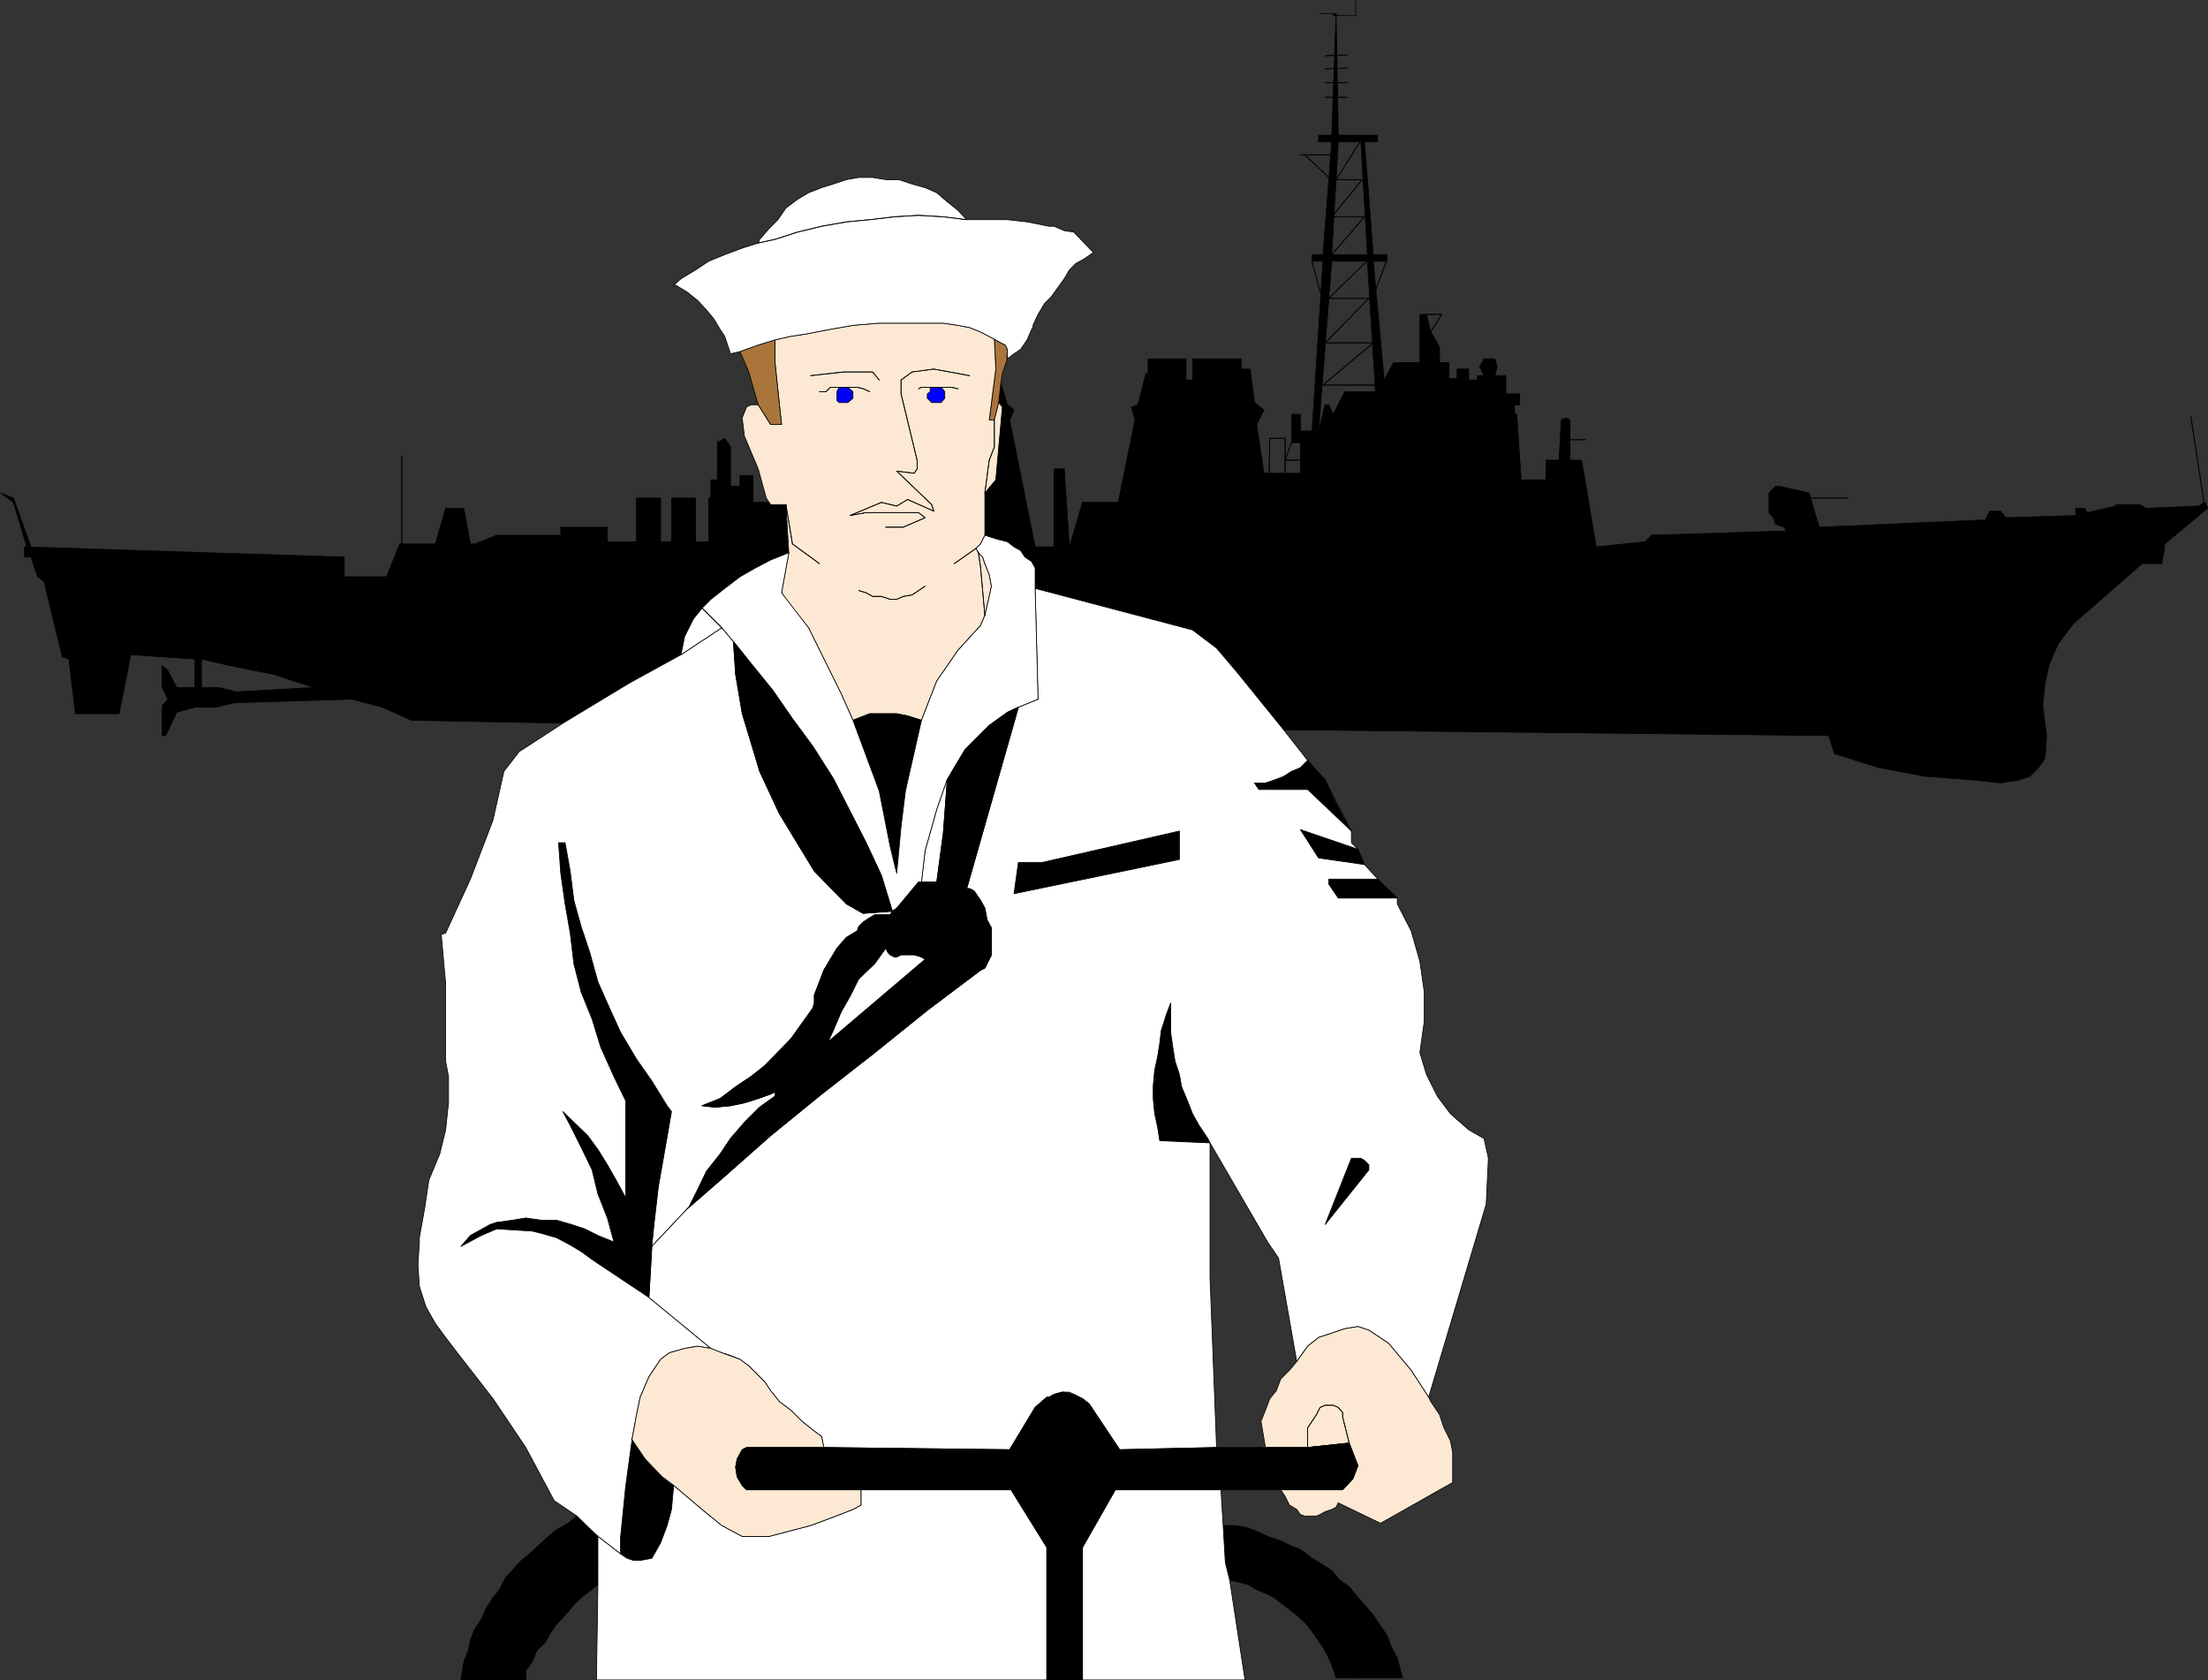 <?xml version="1.0" encoding="UTF-8" standalone="no"?>
<svg
   version="1.0"
   width="129.553mm"
   height="98.582mm"
   id="svg136"
   sodipodi:docname="Sailor 2.wmf"
   xmlns:inkscape="http://www.inkscape.org/namespaces/inkscape"
   xmlns:sodipodi="http://sodipodi.sourceforge.net/DTD/sodipodi-0.dtd"
   xmlns="http://www.w3.org/2000/svg"
   xmlns:svg="http://www.w3.org/2000/svg">
  <rect width="100%" height="100%" fill="#333333" stroke="none"/>
  <sodipodi:namedview
     id="namedview136"
     pagecolor="#ffffff"
     bordercolor="#000000"
     borderopacity="0.25"
     inkscape:showpageshadow="2"
     inkscape:pageopacity="0.0"
     inkscape:pagecheckerboard="0"
     inkscape:deskcolor="#d1d1d1"
     inkscape:document-units="mm" />
  <defs
     id="defs1">
    <pattern
       id="WMFhbasepattern"
       patternUnits="userSpaceOnUse"
       width="6"
       height="6"
       x="0"
       y="0" />
  </defs>
  <path
     style="fill:#000000;fill-opacity:1;fill-rule:evenodd;stroke:none"
     d="m 221.472,89.271 0.808,0.969 -1.454,16.158 -2.424,2.908 v 9.371 l 1.454,0.485 1.616,0.485 1.939,0.485 1.454,1.131 1.454,0.808 0.97,1.454 1.454,0.969 0.808,1.454 v 4.524 l 34.906,9.21 5.333,4.039 4.525,5.332 10.342,12.764 120.877,1.293 1.293,4.039 9.858,3.07 10.342,1.939 10.827,0.808 5.818,0.646 4.04,-0.646 2.424,-0.808 1.939,-1.939 1.454,-2.1 0.323,-5.009 -0.808,-6.301 v -0.969 l 0.485,-4.363 0.97,-4.363 1.939,-4.363 3.394,-4.524 3.394,-2.908 11.797,-10.341 h 4.363 l 0.646,-3.393 v -0.969 l 9.534,-7.917 -0.485,-1.293 h -0.323 l -1.131,0.808 -11.635,0.485 -1.454,-0.808 h -5.333 v 0.323 l -6.302,1.454 -0.646,-0.969 h -1.939 v 1.616 l -15.514,0.485 -1.131,-1.454 h -2.424 l -0.97,1.939 -36.845,1.616 -2.262,-7.594 -6.464,-1.454 h -0.97 l -1.454,1.454 v 4.363 l 0.97,1.131 0.485,1.454 1.939,0.646 0.485,0.808 h 0.646 l -30.542,0.969 -1.454,1.454 -10.827,1.131 -3.232,-19.228 h -2.586 v -8.887 l -0.97,-0.485 -0.97,0.485 -0.485,8.887 h -2.909 v 4.363 h -5.494 l -0.97,-14.542 h -0.485 v -2.1 h 1.131 v -2.424 h -3.07 v -4.039 h -2.424 l 0.485,-1.939 -0.485,-1.777 h -2.424 l -0.97,1.777 0.97,1.939 h -1.454 v 0.969 h -1.939 v -2.424 h -2.586 V 83.939 h -1.778 v -3.555 h -2.101 v -3.393 l -1.939,-3.393 -0.485,-1.939 -0.485,-1.939 h -1.454 V 80.384 h -5.818 l -2.101,3.878 -1.939,2.585 h -6.787 l -2.586,5.009 -0.97,-2.1 h -0.808 l -1.454,5.817 h -4.04 V 91.856 h -1.939 v 6.301 h 1.939 v 6.786 h -8.08 l -1.616,-10.826 1.616,-3.232 -2.101,-1.616 -0.97,-7.432 h -1.939 V 79.576 h -10.827 v 4.686 h -1.454 V 79.576 h -8.403 v 3.232 h -0.485 l -1.778,6.948 -1.454,0.485 0.808,2.908 -3.717,18.258 h -7.918 l -2.909,9.856 -1.131,-17.289 h -2.262 v 17.289 h -4.202 l -5.656,-28.114 0.97,-2.262 -1.454,-1.131 -1.454,-4.847 -0.485,4.363 z"
     id="path1" />
  <path
     style="fill:none;stroke:#000000;stroke-width:0.162px;stroke-linecap:round;stroke-linejoin:round;stroke-miterlimit:4;stroke-dasharray:none;stroke-opacity:1"
     d="m 221.472,89.271 0.808,0.969 -1.454,16.158 -2.424,2.908 v 9.371 l 1.454,0.485 1.616,0.485 1.939,0.485 1.454,1.131 1.454,0.808 0.97,1.454 1.454,0.969 0.808,1.454 v 4.524 l 34.906,9.21 5.333,4.039 4.525,5.332 10.342,12.764 120.877,1.293 1.293,4.039 9.858,3.07 10.342,1.939 10.827,0.808 5.818,0.646 4.04,-0.646 2.424,-0.808 1.939,-1.939 1.454,-2.1 0.323,-5.009 -0.808,-6.301 v -0.969 l 0.485,-4.363 0.97,-4.363 1.939,-4.363 3.394,-4.524 3.394,-2.908 11.797,-10.341 h 4.363 l 0.646,-3.393 v -0.969 l 9.534,-7.917 -0.485,-1.293 h -0.323 l -1.131,0.808 -11.635,0.485 -1.454,-0.808 h -5.333 v 0.323 l -6.302,1.454 -0.646,-0.969 h -1.939 v 1.616 l -15.514,0.485 -1.131,-1.454 h -2.424 l -0.97,1.939 -36.845,1.616 -2.262,-7.594 -6.464,-1.454 h -0.97 l -1.454,1.454 v 4.363 l 0.97,1.131 0.485,1.454 1.939,0.646 0.485,0.808 h 0.646 l -30.542,0.969 -1.454,1.454 -10.827,1.131 -3.232,-19.228 h -2.586 v -8.887 l -0.97,-0.485 -0.97,0.485 -0.485,8.887 h -2.909 v 4.363 h -5.494 l -0.97,-14.542 h -0.485 v -2.1 h 1.131 v -2.424 h -3.07 v -4.039 h -2.424 l 0.485,-1.939 -0.485,-1.777 h -2.424 l -0.97,1.777 0.97,1.939 h -1.454 v 0.969 h -1.939 v -2.424 h -2.586 V 83.939 h -1.778 v -3.555 h -2.101 v -3.393 l -1.939,-3.393 -0.485,-1.939 -0.485,-1.939 h -1.454 V 80.384 h -5.818 l -2.101,3.878 -1.939,2.585 h -6.787 l -2.586,5.009 -0.97,-2.1 h -0.808 l -1.454,5.817 h -4.04 V 91.856 h -1.939 v 6.301 h 1.939 v 6.786 h -8.08 l -1.616,-10.826 1.616,-3.232 -2.101,-1.616 -0.97,-7.432 h -1.939 V 79.576 h -10.827 v 4.686 h -1.454 V 79.576 h -8.403 v 3.232 h -0.485 l -1.778,6.948 -1.454,0.485 0.808,2.908 -3.717,18.258 h -7.918 l -2.909,9.856 -1.131,-17.289 h -2.262 v 17.289 h -4.202 l -5.656,-28.114 0.97,-2.262 -1.454,-1.131 -1.454,-4.847 -0.485,4.363 v 0"
     id="path2" />
  <path
     style="fill:#000000;fill-opacity:1;fill-rule:evenodd;stroke:none"
     d="m 170.73,111.891 h 3.555 l 0.646,10.664 -4.04,1.616 -3.394,1.777 -3.394,1.939 -3.394,2.585 -3.07,2.424 -1.939,1.939 -1.939,2.424 -1.939,3.878 -0.808,4.039 -11.474,6.301 -14.706,8.887 -33.613,-0.646 -6.464,-2.908 -6.787,-1.777 -8.403,-2.585 -8.888,-2.908 -9.696,-1.939 -6.302,-1.454 v 6.301 h 3.878 l 3.878,0.969 17.13,-0.969 8.403,2.585 -26.018,0.808 -4.04,0.969 h -4.686 l -4.04,1.131 -2.424,5.17 h -0.808 v -6.625 l 1.293,-1.454 -1.293,-2.585 v -4.847 l 1.293,1.131 1.939,3.716 h 4.04 v -6.301 L 29.007,145.176 26.422,158.264 H 16.726 L 15.271,146.145 13.817,145.661 9.777,129.018 8.322,127.887 6.868,123.525 H 5.414 v -2.262 l 70.942,2.262 v 4.363 h 9.373 l 2.909,-7.271 h 7.918 l 2.262,-7.917 h 4.04 l 1.454,7.917 h 0.97 l 4.848,-1.939 h 14.221 v -1.777 h 10.342 v 3.232 h 6.464 v -9.695 h 5.333 v 9.695 h 2.424 v -9.695 h 5.333 v 9.695 h 2.909 v -9.695 h 0.485 v -4.039 h 1.454 v -8.887 0.646 l 1.616,-0.969 1.293,1.939 v 8.725 h 2.101 v -2.424 h 2.909 v 5.978 h 3.555 l 0.323,0.485 v 0 z"
     id="path3" />
  <path
     style="fill:none;stroke:#000000;stroke-width:0.162px;stroke-linecap:round;stroke-linejoin:round;stroke-miterlimit:4;stroke-dasharray:none;stroke-opacity:1"
     d="m 170.73,111.891 h 3.555 l 0.646,10.664 -4.04,1.616 -3.394,1.777 -3.394,1.939 -3.394,2.585 -3.07,2.424 -1.939,1.939 -1.939,2.424 -1.939,3.878 -0.808,4.039 -11.474,6.301 -14.706,8.887 -33.613,-0.646 -6.464,-2.908 -6.787,-1.777 -8.403,-2.585 -8.888,-2.908 -9.696,-1.939 -6.302,-1.454 v 6.301 h 3.878 l 3.878,0.969 17.13,-0.969 8.403,2.585 -26.018,0.808 -4.04,0.969 h -4.686 l -4.04,1.131 -2.424,5.17 h -0.808 v -6.625 l 1.293,-1.454 -1.293,-2.585 v -4.847 l 1.293,1.131 1.939,3.716 h 4.04 v -6.301 L 29.007,145.176 26.422,158.264 H 16.726 L 15.271,146.145 13.817,145.661 9.777,129.018 8.322,127.887 6.868,123.525 H 5.414 v -2.262 l 70.942,2.262 v 4.363 h 9.373 l 2.909,-7.271 h 7.918 l 2.262,-7.917 h 4.04 l 1.454,7.917 h 0.97 l 4.848,-1.939 h 14.221 v -1.777 h 10.342 v 3.232 h 6.464 v -9.695 h 5.333 v 9.695 h 2.424 v -9.695 h 5.333 v 9.695 h 2.909 v -9.695 h 0.485 v -4.039 h 1.454 v -8.887 0.646 l 1.616,-0.969 1.293,1.939 v 8.725 h 2.101 v -2.424 h 2.909 v 5.978 h 3.555 l 0.323,0.485 v 0"
     id="path4" />
  <path
     style="fill:#000000;fill-opacity:1;fill-rule:evenodd;stroke:none"
     d="m 5.898,121.101 -2.909,-9.695 -2.909,-2.1 2.909,1.131 3.878,10.826 H 5.898 v 0 z"
     id="path5" />
  <path
     style="fill:none;stroke:#000000;stroke-width:0.162px;stroke-linecap:round;stroke-linejoin:round;stroke-miterlimit:4;stroke-dasharray:none;stroke-opacity:1"
     d="m 5.898,121.101 -2.909,-9.695 -2.909,-2.1 2.909,1.131 3.878,10.826 H 5.898 v 0"
     id="path6" />
  <path
     style="fill:#000000;fill-opacity:1;fill-rule:evenodd;stroke:none"
     d="m 305.504,29.972 v 1.454 h -2.909 l 1.939,25.044 h 3.07 v 1.454 h -3.07 l 2.424,26.337 -1.939,2.585 -1.778,-28.922 v -1.454 l -1.454,-25.044 h -5.01 l -1.454,25.044 h 7.918 v 1.454 h -7.918 l -2.909,37.647 h -1.454 l 2.424,-37.647 h -2.424 v -1.454 h 2.424 l 1.939,-25.044 h -2.909 v -1.454 h 2.909 l 0.97,-26.983 0.485,26.983 h 8.726 z"
     id="path7" />
  <path
     style="fill:none;stroke:#000000;stroke-width:0.162px;stroke-linecap:round;stroke-linejoin:round;stroke-miterlimit:4;stroke-dasharray:none;stroke-opacity:1"
     d="m 305.504,29.972 v 1.454 h -2.909 l 1.939,25.044 h 3.07 v 1.454 h -3.07 l 2.424,26.337 -1.939,2.585 -1.778,-28.922 v -1.454 l -1.454,-25.044 h -5.01 l -1.454,25.044 h 7.918 v 1.454 h -7.918 l -2.909,37.647 h -1.454 l 2.424,-37.647 h -2.424 v -1.454 h 2.424 l 1.939,-25.044 h -2.909 v -1.454 h 2.909 l 0.97,-26.983 0.485,26.983 h 8.726 v 0"
     id="path8" />
  <path
     style="fill:#000000;fill-opacity:1;fill-rule:evenodd;stroke:none"
     d="M 300.656,0.081 V 3.474 h -5.01 V 2.989 h -2.909 3.555 v 0.485 h 4.363 z"
     id="path9" />
  <path
     style="fill:none;stroke:#000000;stroke-width:0.162px;stroke-linecap:round;stroke-linejoin:round;stroke-miterlimit:4;stroke-dasharray:none;stroke-opacity:1"
     d="M 300.656,0.081 V 3.474 h -5.01 V 2.989 h -2.909 3.555 v 0.485 h 4.363 v -3.393 0"
     id="path10" />
  <path
     style="fill:none;stroke:#000000;stroke-width:0.162px;stroke-linecap:round;stroke-linejoin:round;stroke-miterlimit:4;stroke-dasharray:none;stroke-opacity:1"
     d="M 488.759,111.407 485.85,92.341"
     id="path11" />
  <path
     style="fill:none;stroke:#000000;stroke-width:0.162px;stroke-linecap:round;stroke-linejoin:round;stroke-miterlimit:4;stroke-dasharray:none;stroke-opacity:1"
     d="M 488.759,111.407 485.85,92.341"
     id="path12" />
  <path
     style="fill:none;stroke:#000000;stroke-width:0.162px;stroke-linecap:round;stroke-linejoin:round;stroke-miterlimit:4;stroke-dasharray:none;stroke-opacity:1"
     d="m 401.171,110.437 h 8.726"
     id="path13" />
  <path
     style="fill:none;stroke:#000000;stroke-width:0.162px;stroke-linecap:round;stroke-linejoin:round;stroke-miterlimit:4;stroke-dasharray:none;stroke-opacity:1"
     d="m 401.171,110.437 h 8.726"
     id="path14" />
  <path
     style="fill:none;stroke:#000000;stroke-width:0.162px;stroke-linecap:round;stroke-linejoin:round;stroke-miterlimit:4;stroke-dasharray:none;stroke-opacity:1"
     d="M 89.122,120.616 V 101.066"
     id="path15" />
  <path
     style="fill:none;stroke:#000000;stroke-width:0.162px;stroke-linecap:round;stroke-linejoin:round;stroke-miterlimit:4;stroke-dasharray:none;stroke-opacity:1"
     d="M 89.122,120.616 V 101.066"
     id="path16" />
  <path
     style="fill:none;stroke:#000000;stroke-width:0.162px;stroke-linecap:round;stroke-linejoin:round;stroke-miterlimit:4;stroke-dasharray:none;stroke-opacity:1"
     d="m 281.426,104.944 0.162,-7.756 h 3.394 v 7.756"
     id="path17" />
  <path
     style="fill:none;stroke:#000000;stroke-width:0.162px;stroke-linecap:round;stroke-linejoin:round;stroke-miterlimit:4;stroke-dasharray:none;stroke-opacity:1"
     d="m 281.426,104.944 0.162,-7.756 h 3.394 v 7.756"
     id="path18" />
  <path
     style="fill:none;stroke:#000000;stroke-width:0.162px;stroke-linecap:round;stroke-linejoin:round;stroke-miterlimit:4;stroke-dasharray:none;stroke-opacity:1"
     d="m 286.436,97.996 -1.454,4.039"
     id="path19" />
  <path
     style="fill:none;stroke:#000000;stroke-width:0.162px;stroke-linecap:round;stroke-linejoin:round;stroke-miterlimit:4;stroke-dasharray:none;stroke-opacity:1"
     d="m 286.436,97.996 -1.454,4.039"
     id="path20" />
  <path
     style="fill:none;stroke:#000000;stroke-width:0.162px;stroke-linecap:round;stroke-linejoin:round;stroke-miterlimit:4;stroke-dasharray:none;stroke-opacity:1"
     d="m 284.981,102.035 h 3.394"
     id="path21" />
  <path
     style="fill:none;stroke:#000000;stroke-width:0.162px;stroke-linecap:round;stroke-linejoin:round;stroke-miterlimit:4;stroke-dasharray:none;stroke-opacity:1"
     d="m 284.981,102.035 h 3.394"
     id="path22" />
  <path
     style="fill:none;stroke:#000000;stroke-width:0.162px;stroke-linecap:round;stroke-linejoin:round;stroke-miterlimit:4;stroke-dasharray:none;stroke-opacity:1"
     d="m 348.167,97.511 h 3.394"
     id="path23" />
  <path
     style="fill:none;stroke:#000000;stroke-width:0.162px;stroke-linecap:round;stroke-linejoin:round;stroke-miterlimit:4;stroke-dasharray:none;stroke-opacity:1"
     d="m 348.167,97.511 h 3.394"
     id="path24" />
  <path
     style="fill:none;stroke:#000000;stroke-width:0.162px;stroke-linecap:round;stroke-linejoin:round;stroke-miterlimit:4;stroke-dasharray:none;stroke-opacity:1"
     d="m 316.332,69.72 h 3.394 l -2.424,3.878"
     id="path25" />
  <path
     style="fill:none;stroke:#000000;stroke-width:0.162px;stroke-linecap:round;stroke-linejoin:round;stroke-miterlimit:4;stroke-dasharray:none;stroke-opacity:1"
     d="m 316.332,69.72 h 3.394 l -2.424,3.878"
     id="path26" />
  <path
     style="fill:none;stroke:#000000;stroke-width:0.162px;stroke-linecap:round;stroke-linejoin:round;stroke-miterlimit:4;stroke-dasharray:none;stroke-opacity:1"
     d="m 290.96,57.925 1.778,6.786"
     id="path27" />
  <path
     style="fill:none;stroke:#000000;stroke-width:0.162px;stroke-linecap:round;stroke-linejoin:round;stroke-miterlimit:4;stroke-dasharray:none;stroke-opacity:1"
     d="m 290.96,57.925 1.778,6.786"
     id="path28" />
  <path
     style="fill:none;stroke:#000000;stroke-width:0.162px;stroke-linecap:round;stroke-linejoin:round;stroke-miterlimit:4;stroke-dasharray:none;stroke-opacity:1"
     d="m 307.444,57.925 -2.424,6.463"
     id="path29" />
  <path
     style="fill:none;stroke:#000000;stroke-width:0.162px;stroke-linecap:round;stroke-linejoin:round;stroke-miterlimit:4;stroke-dasharray:none;stroke-opacity:1"
     d="m 307.444,57.925 -2.424,6.463"
     id="path30" />
  <path
     style="fill:none;stroke:#000000;stroke-width:0.162px;stroke-linecap:round;stroke-linejoin:round;stroke-miterlimit:4;stroke-dasharray:none;stroke-opacity:1"
     d="m 298.717,21.57 h -4.848"
     id="path31" />
  <path
     style="fill:none;stroke:#000000;stroke-width:0.162px;stroke-linecap:round;stroke-linejoin:round;stroke-miterlimit:4;stroke-dasharray:none;stroke-opacity:1"
     d="m 298.717,21.57 h -4.848"
     id="path32" />
  <path
     style="fill:none;stroke:#000000;stroke-width:0.162px;stroke-linecap:round;stroke-linejoin:round;stroke-miterlimit:4;stroke-dasharray:none;stroke-opacity:1"
     d="m 298.717,18.339 h -4.848"
     id="path33" />
  <path
     style="fill:none;stroke:#000000;stroke-width:0.162px;stroke-linecap:round;stroke-linejoin:round;stroke-miterlimit:4;stroke-dasharray:none;stroke-opacity:1"
     d="m 298.717,18.339 h -4.848"
     id="path34" />
  <path
     style="fill:none;stroke:#000000;stroke-width:0.162px;stroke-linecap:round;stroke-linejoin:round;stroke-miterlimit:4;stroke-dasharray:none;stroke-opacity:1"
     d="m 298.717,15.107 -4.848,0.162"
     id="path35" />
  <path
     style="fill:none;stroke:#000000;stroke-width:0.162px;stroke-linecap:round;stroke-linejoin:round;stroke-miterlimit:4;stroke-dasharray:none;stroke-opacity:1"
     d="m 298.717,15.107 -4.848,0.162"
     id="path36" />
  <path
     style="fill:none;stroke:#000000;stroke-width:0.162px;stroke-linecap:round;stroke-linejoin:round;stroke-miterlimit:4;stroke-dasharray:none;stroke-opacity:1"
     d="m 298.717,12.199 -4.848,0.162"
     id="path37" />
  <path
     style="fill:none;stroke:#000000;stroke-width:0.162px;stroke-linecap:round;stroke-linejoin:round;stroke-miterlimit:4;stroke-dasharray:none;stroke-opacity:1"
     d="m 298.717,12.199 -4.848,0.162"
     id="path38" />
  <path
     style="fill:none;stroke:#000000;stroke-width:0.162px;stroke-linecap:round;stroke-linejoin:round;stroke-miterlimit:4;stroke-dasharray:none;stroke-opacity:1"
     d="m 294.677,39.344 -5.333,-5.009 h -0.97 6.949"
     id="path39" />
  <path
     style="fill:none;stroke:#000000;stroke-width:0.162px;stroke-linecap:round;stroke-linejoin:round;stroke-miterlimit:4;stroke-dasharray:none;stroke-opacity:1"
     d="m 294.677,39.344 -5.333,-5.009 h -0.97 6.949"
     id="path40" />
  <path
     style="fill:none;stroke:#000000;stroke-width:0.162px;stroke-linecap:round;stroke-linejoin:round;stroke-miterlimit:4;stroke-dasharray:none;stroke-opacity:1"
     d="m 301.626,31.427 -5.333,8.402 h 5.818 l -6.787,8.24 h 7.272 l -7.272,8.402"
     id="path41" />
  <path
     style="fill:none;stroke:#000000;stroke-width:0.162px;stroke-linecap:round;stroke-linejoin:round;stroke-miterlimit:4;stroke-dasharray:none;stroke-opacity:1"
     d="m 301.626,31.427 -5.333,8.402 h 5.818 l -6.787,8.24 h 7.272 l -7.272,8.402"
     id="path42" />
  <path
     style="fill:none;stroke:#000000;stroke-width:0.162px;stroke-linecap:round;stroke-linejoin:round;stroke-miterlimit:4;stroke-dasharray:none;stroke-opacity:1"
     d="m 303.08,57.925 -8.403,8.24 h 8.888 l -9.696,9.856 h 10.666 l -11.15,9.371 h 11.635"
     id="path43" />
  <path
     style="fill:none;stroke:#000000;stroke-width:0.162px;stroke-linecap:round;stroke-linejoin:round;stroke-miterlimit:4;stroke-dasharray:none;stroke-opacity:1"
     d="m 303.08,57.925 -8.403,8.24 h 8.888 l -9.696,9.856 h 10.666 l -11.15,9.371 h 11.635"
     id="path44" />
  <path
     style="fill:#000000;fill-opacity:1;fill-rule:evenodd;stroke:none"
     d="m 112.069,372.352 0.646,-1.293 0.323,-1.939 1.131,-2.424 0.97,-2.1 0.97,-1.939 1.293,-2.424 1.131,-2.1 1.454,-1.939 1.616,-1.939 1.778,-1.454 1.454,-1.939 1.939,-1.454 2.101,-1.131 1.939,-1.293 1.778,-1.454 v -4.847 l -4.686,-4.524 -1.939,1.616 -2.586,1.454 -1.778,1.454 -4.202,3.878 -1.778,1.454 -1.939,2.1 -1.616,1.777 -1.293,2.585 -1.454,1.777 -1.616,2.585 -0.97,2.262 -1.454,2.1 -0.97,2.424 -0.485,2.424 -0.97,2.424 -0.646,4.039 h 9.858 v 0 z"
     id="path45" />
  <path
     style="fill:none;stroke:#000000;stroke-width:0.162px;stroke-linecap:round;stroke-linejoin:round;stroke-miterlimit:4;stroke-dasharray:none;stroke-opacity:1"
     d="m 112.069,372.352 0.646,-1.293 0.323,-1.939 1.131,-2.424 0.97,-2.1 0.97,-1.939 1.293,-2.424 1.131,-2.1 1.454,-1.939 1.616,-1.939 1.778,-1.454 1.454,-1.939 1.939,-1.454 2.101,-1.131 1.939,-1.293 1.778,-1.454 v -4.847 l -4.686,-4.524 -1.939,1.616 -2.586,1.454 -1.778,1.454 -4.202,3.878 -1.778,1.454 -1.939,2.1 -1.616,1.777 -1.293,2.585 -1.454,1.777 -1.616,2.585 -0.97,2.262 -1.454,2.1 -0.97,2.424 -0.485,2.424 -0.97,2.424 -0.646,4.039 h 9.858 v 0"
     id="path46" />
  <path
     style="fill:#000000;fill-opacity:1;fill-rule:evenodd;stroke:none"
     d="m 116.594,372.352 v -1.939 l 1.454,-1.939 0.97,-2.424 1.939,-1.939 0.97,-1.777 1.454,-2.1 1.939,-2.1 1.939,-2.262 1.616,-1.616 1.939,-1.454 1.778,-1.454 v -5.817 l -1.778,1.454 -1.939,1.293 -2.101,1.131 -1.939,1.454 -1.454,1.939 -1.778,1.454 -1.616,1.939 -1.454,1.939 -1.131,2.1 -1.293,2.424 -0.97,1.939 -0.97,2.1 -1.131,2.424 -0.323,1.939 -0.646,1.454 h 4.525 v 0 z"
     id="path47" />
  <path
     style="fill:none;stroke:#000000;stroke-width:0.162px;stroke-linecap:round;stroke-linejoin:round;stroke-miterlimit:4;stroke-dasharray:none;stroke-opacity:1"
     d="m 116.594,372.352 v -1.939 l 1.454,-1.939 0.97,-2.424 1.939,-1.939 0.97,-1.777 1.454,-2.1 1.939,-2.1 1.939,-2.262 1.616,-1.616 1.939,-1.454 1.778,-1.454 v -5.817 l -1.778,1.454 -1.939,1.293 -2.101,1.131 -1.939,1.454 -1.454,1.939 -1.778,1.454 -1.616,1.939 -1.454,1.939 -1.131,2.1 -1.293,2.424 -0.97,1.939 -0.97,2.1 -1.131,2.424 -0.323,1.939 -0.646,1.454 h 4.525 v 0"
     id="path48" />
  <path
     style="fill:#000000;fill-opacity:1;fill-rule:evenodd;stroke:none"
     d="m 300.656,372.029 -0.646,-3.555 -1.293,-1.777 -0.97,-2.1 -0.97,-1.939 -1.454,-2.1 -1.454,-1.777 -2.909,-2.908 -1.939,-1.616 -1.454,-1.454 -2.586,-1.454 -1.454,-0.969 -2.424,-0.969 -1.939,-1.131 -2.424,-0.162 -1.939,-1.131 -3.07,-0.485 -0.485,-8.24 h 2.586 l 2.262,0.323 2.586,0.969 2.424,1.131 2.909,0.969 1.939,0.969 2.424,0.969 2.586,1.939 2.424,1.454 1.939,1.293 1.778,2.1 2.101,1.454 1.939,2.424 1.454,1.616 1.939,2.262 1.616,2.424 1.454,2.1 0.97,2.585 1.293,2.424 1.131,4.363 h -10.342 z"
     id="path49" />
  <path
     style="fill:none;stroke:#000000;stroke-width:0.162px;stroke-linecap:round;stroke-linejoin:round;stroke-miterlimit:4;stroke-dasharray:none;stroke-opacity:1"
     d="m 300.656,372.029 -0.646,-3.555 -1.293,-1.777 -0.97,-2.1 -0.97,-1.939 -1.454,-2.1 -1.454,-1.777 -2.909,-2.908 -1.939,-1.616 -1.454,-1.454 -2.586,-1.454 -1.454,-0.969 -2.424,-0.969 -1.939,-1.131 -2.424,-0.162 -1.939,-1.131 -3.07,-0.485 -0.485,-8.24 h 2.586 l 2.262,0.323 2.586,0.969 2.424,1.131 2.909,0.969 1.939,0.969 2.424,0.969 2.586,1.939 2.424,1.454 1.939,1.293 1.778,2.1 2.101,1.454 1.939,2.424 1.454,1.616 1.939,2.262 1.616,2.424 1.454,2.1 0.97,2.585 1.293,2.424 1.131,4.363 h -10.342 v 0"
     id="path50" />
  <path
     style="fill:#000000;fill-opacity:1;fill-rule:evenodd;stroke:none"
     d="m 296.293,372.029 -0.97,-2.908 -0.97,-2.1 -0.97,-1.777 -1.454,-2.1 -0.97,-1.454 -1.616,-1.939 -1.778,-1.616 -1.616,-1.293 -1.939,-1.454 -1.454,-1.131 -1.939,-0.969 -1.939,-0.808 -1.939,-1.131 -1.939,-0.485 -2.101,-0.485 -0.97,-3.878 3.07,0.485 1.939,1.131 2.424,0.162 1.939,1.131 2.424,0.969 1.454,0.969 2.586,1.454 1.454,1.454 1.939,1.616 2.909,2.908 1.454,1.777 1.454,2.1 0.97,1.939 1.454,2.1 0.808,1.777 0.646,3.555 h -4.363 z"
     id="path51" />
  <path
     style="fill:none;stroke:#000000;stroke-width:0.162px;stroke-linecap:round;stroke-linejoin:round;stroke-miterlimit:4;stroke-dasharray:none;stroke-opacity:1"
     d="m 296.293,372.029 -0.97,-2.908 -0.97,-2.1 -0.97,-1.777 -1.454,-2.1 -0.97,-1.454 -1.616,-1.939 -1.778,-1.616 -1.616,-1.293 -1.939,-1.454 -1.454,-1.131 -1.939,-0.969 -1.939,-0.808 -1.939,-1.131 -1.939,-0.485 -2.101,-0.485 -0.97,-3.878 3.07,0.485 1.939,1.131 2.424,0.162 1.939,1.131 2.424,0.969 1.454,0.969 2.586,1.454 1.454,1.454 1.939,1.616 2.909,2.908 1.454,1.777 1.454,2.1 0.97,1.939 1.454,2.1 0.808,1.777 0.646,3.555 h -4.363 v 0"
     id="path52" />
  <path
     style="fill:#000000;fill-opacity:1;fill-rule:evenodd;stroke:none"
     d="m 140.026,319.032 3.07,4.524 3.717,3.878 2.586,1.939 -0.485,5.332 -0.97,3.555 -1.454,3.878 -1.939,3.393 -2.586,0.485 h -1.454 l -1.454,-0.485 -1.454,-0.969 v -3.555 l 1.131,-11.31 1.454,-10.664 v 0 z"
     id="path53" />
  <path
     style="fill:none;stroke:#000000;stroke-width:0.162px;stroke-linecap:round;stroke-linejoin:round;stroke-miterlimit:4;stroke-dasharray:none;stroke-opacity:1"
     d="m 140.026,319.032 3.07,4.524 3.717,3.878 2.586,1.939 -0.485,5.332 -0.97,3.555 -1.454,3.878 -1.939,3.393 -2.586,0.485 h -1.454 l -1.454,-0.485 -1.454,-0.969 v -3.555 l 1.131,-11.31 1.454,-10.664 v 0"
     id="path54" />
  <path
     style="fill:#ffffff;fill-opacity:1;fill-rule:evenodd;stroke:none"
     d="m 148.429,299.966 -1.939,1.454 -2.586,3.878 -1.939,4.524 -0.808,3.878 -0.97,5.332 -1.454,10.664 -1.131,11.31 v 3.555 l -5.01,-3.878 -4.686,-4.524 -5.01,-3.393 -6.302,-11.795 -7.272,-10.826 -7.918,-10.179 -2.586,-3.393 -2.262,-3.07 -2.101,-3.716 -1.454,-4.524 -0.323,-4.847 0.323,-5.009 v -0.969 l 1.131,-6.301 0.97,-6.463 2.424,-5.817 1.293,-5.332 0.646,-5.978 v -5.817 l -0.646,-3.393 v -17.289 l -0.97,-10.826 0.97,-0.323 5.494,-11.957 5.01,-13.088 2.424,-10.826 3.394,-4.363 9.696,-6.301 14.706,-8.887 11.474,-6.301 9.05,-5.978 2.586,3.07 0.485,7.271 1.454,8.725 3.878,12.764 4.363,9.371 7.757,12.764 7.11,7.271 3.717,2.1 6.464,-0.485 -0.485,0.808 h -3.394 l -1.131,0.646 -1.454,0.969 -0.97,0.969 -0.323,0.969 -2.424,1.454 -2.101,2.424 -1.454,2.424 -1.454,2.424 -0.97,2.585 -1.131,2.908 v 1.777 l -0.323,1.131 -2.424,3.393 -2.424,3.393 -5.818,5.978 -3.07,2.424 -3.394,2.262 -3.394,2.585 -4.04,1.616 2.909,0.323 3.394,-0.323 3.07,-0.646 3.07,-0.969 2.747,-0.969 0.97,-0.485 v 0.969 l -3.394,2.424 -3.394,3.393 -3.07,3.555 -2.262,3.393 -3.07,3.878 -1.939,4.039 -1.939,3.878 -0.485,0.485 -7.757,8.24 -0.646,11.31 13.736,11.31 -2.909,-0.485 -2.909,0.485 z"
     id="path55" />
  <path
     style="fill:none;stroke:#000000;stroke-width:0.162px;stroke-linecap:round;stroke-linejoin:round;stroke-miterlimit:4;stroke-dasharray:none;stroke-opacity:1"
     d="m 148.429,299.966 -1.939,1.454 -2.586,3.878 -1.939,4.524 -0.808,3.878 -0.97,5.332 -1.454,10.664 -1.131,11.31 v 3.555 l -5.01,-3.878 -4.686,-4.524 -5.01,-3.393 -6.302,-11.795 -7.272,-10.826 -7.918,-10.179 -2.586,-3.393 -2.262,-3.07 -2.101,-3.716 -1.454,-4.524 -0.323,-4.847 0.323,-5.009 v -0.969 l 1.131,-6.301 0.97,-6.463 2.424,-5.817 1.293,-5.332 0.646,-5.978 v -5.817 l -0.646,-3.393 v -17.289 l -0.97,-10.826 0.97,-0.323 5.494,-11.957 5.01,-13.088 2.424,-10.826 3.394,-4.363 9.696,-6.301 14.706,-8.887 11.474,-6.301 9.05,-5.978 2.586,3.07 0.485,7.271 1.454,8.725 3.878,12.764 4.363,9.371 7.757,12.764 7.11,7.271 3.717,2.1 6.464,-0.485 -0.485,0.808 h -3.394 l -1.131,0.646 -1.454,0.969 -0.97,0.969 -0.323,0.969 -2.424,1.454 -2.101,2.424 -1.454,2.424 -1.454,2.424 -0.97,2.585 -1.131,2.908 v 1.777 l -0.323,1.131 -2.424,3.393 -2.424,3.393 -5.818,5.978 -3.07,2.424 -3.394,2.262 -3.394,2.585 -4.04,1.616 2.909,0.323 3.394,-0.323 3.07,-0.646 3.07,-0.969 2.747,-0.969 0.97,-0.485 v 0.969 l -3.394,2.424 -3.394,3.393 -3.07,3.555 -2.262,3.393 -3.07,3.878 -1.939,4.039 -1.939,3.878 -0.485,0.485 -7.757,8.24 -0.646,11.31 13.736,11.31 -2.909,-0.485 -2.909,0.485 -3.394,0.969 v 0"
     id="path56" />
  <path
     style="fill:#ffffff;fill-opacity:1;fill-rule:evenodd;stroke:none"
     d="m 209.999,172.967 v 0.969 l -0.808,10.826 -1.454,10.826 h -3.394 l 0.808,-6.948 2.586,-9.21 2.262,-6.463 z"
     id="path57" />
  <path
     style="fill:none;stroke:#000000;stroke-width:0.162px;stroke-linecap:round;stroke-linejoin:round;stroke-miterlimit:4;stroke-dasharray:none;stroke-opacity:1"
     d="m 209.999,172.967 v 0.969 l -0.808,10.826 -1.454,10.826 h -3.394 l 0.808,-6.948 2.586,-9.21 2.262,-6.463 v 0"
     id="path58" />
  <path
     style="fill:#ffffff;fill-opacity:1;fill-rule:evenodd;stroke:none"
     d="m 312.938,303.844 -5.01,-5.978 -4.363,-2.908 -2.424,-0.808 -2.909,0.485 -2.909,0.969 -2.909,0.969 -2.424,1.939 -2.424,3.393 -4.04,-22.944 -2.424,-3.555 -12.766,-21.974 v 29.892 l 1.454,37.647 -21.493,0.485 -6.787,-10.179 -1.454,-1.131 -0.646,-0.323 -1.293,-0.646 -0.97,-0.485 h -1.616 l -1.778,0.485 -1.131,0.646 h -0.485 l -2.586,2.262 -5.656,9.371 -41.208,-0.485 -0.485,-2.424 -1.939,-1.454 -2.424,-1.939 -2.424,-2.424 -2.586,-1.939 -1.939,-2.424 -1.293,-1.939 -3.555,-3.555 -1.939,-1.454 -2.424,-0.969 -1.616,-0.485 -2.424,-0.969 -13.736,-11.31 0.646,-11.31 7.757,-8.24 7.434,-6.463 11.15,-9.856 11.312,-9.21 11.797,-9.21 11.635,-9.371 11.797,-8.887 0.97,-0.485 0.485,-0.969 0.485,-0.969 0.485,-0.969 v -5.978 l -0.97,-1.777 -0.485,-2.585 -0.97,-1.777 -1.454,-2.1 -0.97,-0.485 h -0.646 l 11.474,-40.232 4.363,-1.777 -0.646,-24.56 34.906,9.21 5.333,4.039 4.525,5.332 10.342,12.764 5.333,6.786 3.878,4.363 5.818,11.31 v 2.585 l 1.454,1.454 1.454,3.393 3.555,3.878 3.717,3.555 v 1.293 l 3.07,5.978 1.939,6.786 0.97,6.786 v 6.463 l -0.97,6.948 1.454,4.847 2.424,4.847 2.909,3.878 4.04,3.555 3.394,1.939 0.97,4.363 -0.485,10.179 -12.766,42.818 z"
     id="path59" />
  <path
     style="fill:none;stroke:#000000;stroke-width:0.162px;stroke-linecap:round;stroke-linejoin:round;stroke-miterlimit:4;stroke-dasharray:none;stroke-opacity:1"
     d="m 312.938,303.844 -5.01,-5.978 -4.363,-2.908 -2.424,-0.808 -2.909,0.485 -2.909,0.969 -2.909,0.969 -2.424,1.939 -2.424,3.393 -4.04,-22.944 -2.424,-3.555 -12.766,-21.974 v 29.892 l 1.454,37.647 -21.493,0.485 -6.787,-10.179 -1.454,-1.131 -0.646,-0.323 -1.293,-0.646 -0.97,-0.485 h -1.616 l -1.778,0.485 -1.131,0.646 h -0.485 l -2.586,2.262 -5.656,9.371 -41.208,-0.485 -0.485,-2.424 -1.939,-1.454 -2.424,-1.939 -2.424,-2.424 -2.586,-1.939 -1.939,-2.424 -1.293,-1.939 -3.555,-3.555 -1.939,-1.454 -2.424,-0.969 -1.616,-0.485 -2.424,-0.969 -13.736,-11.31 0.646,-11.31 7.757,-8.24 7.434,-6.463 11.15,-9.856 11.312,-9.21 11.797,-9.21 11.635,-9.371 11.797,-8.887 0.97,-0.485 0.485,-0.969 0.485,-0.969 0.485,-0.969 v -5.978 l -0.97,-1.777 -0.485,-2.585 -0.97,-1.777 -1.454,-2.1 -0.97,-0.485 h -0.646 l 11.474,-40.232 4.363,-1.777 -0.646,-24.56 34.906,9.21 5.333,4.039 4.525,5.332 10.342,12.764 5.333,6.786 3.878,4.363 5.818,11.31 v 2.585 l 1.454,1.454 1.454,3.393 3.555,3.878 3.717,3.555 v 1.293 l 3.07,5.978 1.939,6.786 0.97,6.786 v 6.463 l -0.97,6.948 1.454,4.847 2.424,4.847 2.909,3.878 4.04,3.555 3.394,1.939 0.97,4.363 -0.485,10.179 -12.766,42.818 -3.878,-5.978 v 0"
     id="path60" />
  <path
     style="fill:#ffffff;fill-opacity:1;fill-rule:evenodd;stroke:none"
     d="m 132.593,340.521 v 10.826 l -0.323,21.166 h 99.869 v -29.407 l -7.918,-12.764 h 0.646 -33.936 v 3.393 l -1.778,0.969 -5.01,1.939 -4.363,1.616 -9.211,2.424 h -5.979 l -4.525,-2.424 -4.363,-3.555 -6.302,-5.332 -0.485,5.332 -0.97,3.555 -1.454,3.878 -1.939,3.393 -2.586,0.485 h -1.454 l -1.454,-0.485 -1.454,-0.969 -5.01,-3.878 v 0 z"
     id="path61" />
  <path
     style="fill:none;stroke:#000000;stroke-width:0.162px;stroke-linecap:round;stroke-linejoin:round;stroke-miterlimit:4;stroke-dasharray:none;stroke-opacity:1"
     d="m 132.593,340.521 v 10.826 l -0.323,21.166 h 99.869 v -29.407 l -7.918,-12.764 h 0.646 -33.936 v 3.393 l -1.778,0.969 -5.01,1.939 -4.363,1.616 -9.211,2.424 h -5.979 l -4.525,-2.424 -4.363,-3.555 -6.302,-5.332 -0.485,5.332 -0.97,3.555 -1.454,3.878 -1.939,3.393 -2.586,0.485 h -1.454 l -1.454,-0.485 -1.454,-0.969 -5.01,-3.878 v 0"
     id="path62" />
  <path
     style="fill:#ffffff;fill-opacity:1;fill-rule:evenodd;stroke:none"
     d="m 270.76,330.342 0.485,7.917 0.485,8.24 0.97,3.878 3.394,22.136 h -36.037 v -29.407 l 7.272,-12.764 z"
     id="path63" />
  <path
     style="fill:none;stroke:#000000;stroke-width:0.162px;stroke-linecap:round;stroke-linejoin:round;stroke-miterlimit:4;stroke-dasharray:none;stroke-opacity:1"
     d="m 270.76,330.342 0.485,7.917 0.485,8.24 0.97,3.878 3.394,22.136 h -36.037 v -29.407 l 7.272,-12.764 h 23.432 v 0"
     id="path64" />
  <path
     style="fill:#a9753c;fill-opacity:1;fill-rule:evenodd;stroke:none"
     d="m 223.25,79.576 0.162,-2.1 -0.485,-0.969 -0.97,-0.485 -1.454,-0.808 0.323,6.625 -1.454,11.31 h 1.131 l 0.97,-3.878 0.485,-4.363 0.323,-2.1 1.131,-3.232 v 0 z"
     id="path65" />
  <path
     style="fill:none;stroke:#000000;stroke-width:0.162px;stroke-linecap:round;stroke-linejoin:round;stroke-miterlimit:4;stroke-dasharray:none;stroke-opacity:1"
     d="m 223.25,79.576 0.162,-2.1 -0.485,-0.969 -0.97,-0.485 -1.454,-0.808 0.323,6.625 -1.454,11.31 h 1.131 l 0.97,-3.878 0.485,-4.363 0.323,-2.1 1.131,-3.232 v 0"
     id="path66" />
  <path
     style="fill:#fde9d3;fill-opacity:1;fill-rule:evenodd;stroke:none"
     d="m 217.433,73.598 -2.424,-0.969 -2.586,-0.485 -3.232,-0.485 h -14.221 l -5.818,0.485 -5.494,0.969 -5.01,0.969 -3.232,0.485 -3.555,0.808 v 5.009 l 1.454,13.734 h -2.424 l -2.747,-4.363 h -1.616 l -0.97,0.485 -0.97,2.424 0.485,4.039 3.07,7.271 1.778,6.463 0.646,0.969 0.323,0.485 h 3.394 l 0.646,10.664 -1.616,8.887 2.424,3.393 3.555,4.363 7.272,14.703 2.586,5.817 3.717,-1.454 h 5.979 l 2.424,0.485 3.07,0.969 3.394,-8.725 4.686,-6.786 5.01,-5.494 0.97,-2.262 0.97,-4.201 0.485,-2.262 -0.485,-2.585 -0.97,-2.424 -0.485,-1.454 -0.97,-0.969 -0.485,-0.969 0.97,-0.969 0.97,-1.939 v -9.371 l 2.424,-2.908 1.454,-16.158 -0.808,-0.969 -0.97,3.878 h -1.131 l 1.454,-11.31 -0.323,-6.625 z"
     id="path67" />
  <path
     style="fill:none;stroke:#000000;stroke-width:0.162px;stroke-linecap:round;stroke-linejoin:round;stroke-miterlimit:4;stroke-dasharray:none;stroke-opacity:1"
     d="m 217.433,73.598 -2.424,-0.969 -2.586,-0.485 -3.232,-0.485 h -14.221 l -5.818,0.485 -5.494,0.969 -5.01,0.969 -3.232,0.485 -3.555,0.808 v 5.009 l 1.454,13.734 h -2.424 l -2.747,-4.363 h -1.616 l -0.97,0.485 -0.97,2.424 0.485,4.039 3.07,7.271 1.778,6.463 0.646,0.969 0.323,0.485 h 3.394 l 0.646,10.664 -1.616,8.887 2.424,3.393 3.555,4.363 7.272,14.703 2.586,5.817 3.717,-1.454 h 5.979 l 2.424,0.485 3.07,0.969 3.394,-8.725 4.686,-6.786 5.01,-5.494 0.97,-2.262 0.97,-4.201 0.485,-2.262 -0.485,-2.585 -0.97,-2.424 -0.485,-1.454 -0.97,-0.969 -0.485,-0.969 0.97,-0.969 0.97,-1.939 v -9.371 l 2.424,-2.908 1.454,-16.158 -0.808,-0.969 -0.97,3.878 h -1.131 l 1.454,-11.31 -0.323,-6.625 -3.07,-1.616 v 0"
     id="path68" />
  <path
     style="fill:#a9753c;fill-opacity:1;fill-rule:evenodd;stroke:none"
     d="m 167.983,76.506 -3.878,1.454 1.939,4.524 2.101,7.271 2.747,4.363 h 2.424 L 171.861,80.384 v -5.009 l -3.717,1.131 v 0 z"
     id="path69" />
  <path
     style="fill:none;stroke:#000000;stroke-width:0.162px;stroke-linecap:round;stroke-linejoin:round;stroke-miterlimit:4;stroke-dasharray:none;stroke-opacity:1"
     d="m 167.983,76.506 -3.878,1.454 1.939,4.524 2.101,7.271 2.747,4.363 h 2.424 L 171.861,80.384 v -5.009 l -3.717,1.131 v 0"
     id="path70" />
  <path
     style="fill:#ffffff;fill-opacity:1;fill-rule:evenodd;stroke:none"
     d="m 229.068,72.144 1.131,-2.424 1.454,-2.424 1.454,-1.454 2.909,-4.039 1.131,-1.939 1.454,-1.454 1.778,-0.969 2.101,-1.454 -4.363,-4.524 -2.101,-0.323 -2.262,-0.969 h -1.131 l -4.848,-0.969 -4.363,-0.485 h -9.05 l -1.939,-2.1 -2.424,-1.939 -2.262,-1.939 -2.586,-1.131 -2.909,-0.808 -2.909,-0.969 h -2.909 l -2.909,-0.485 h -3.07 l -2.747,0.485 -2.909,0.969 -2.586,0.808 -2.909,1.131 -2.424,1.454 -2.586,1.939 -1.778,2.585 -1.939,1.939 -2.101,2.424 -0.323,0.808 -3.555,1.131 -3.878,1.454 -3.555,1.454 -2.909,1.939 -3.232,1.939 -1.616,1.454 h 0.485 l 2.424,1.454 2.424,1.939 1.939,2.1 1.616,1.939 1.454,2.424 0.97,1.454 1.293,3.878 2.101,-0.485 4.04,-1.454 3.717,-1.131 3.555,-0.808 3.232,-0.485 5.01,-0.969 5.494,-0.969 5.818,-0.485 h 14.221 l 3.232,0.485 2.586,0.485 2.424,0.969 3.07,1.616 1.454,0.808 0.97,0.485 0.485,0.969 v 2.1 l 1.454,-1.131 1.454,-0.969 1.454,-2.1 0.97,-2.262 0.485,-0.969 v 0 z"
     id="path71" />
  <path
     style="fill:none;stroke:#000000;stroke-width:0.162px;stroke-linecap:round;stroke-linejoin:round;stroke-miterlimit:4;stroke-dasharray:none;stroke-opacity:1"
     d="m 229.068,72.144 1.131,-2.424 1.454,-2.424 1.454,-1.454 2.909,-4.039 1.131,-1.939 1.454,-1.454 1.778,-0.969 2.101,-1.454 -4.363,-4.524 -2.101,-0.323 -2.262,-0.969 h -1.131 l -4.848,-0.969 -4.363,-0.485 h -9.05 l -1.939,-2.1 -2.424,-1.939 -2.262,-1.939 -2.586,-1.131 -2.909,-0.808 -2.909,-0.969 h -2.909 l -2.909,-0.485 h -3.07 l -2.747,0.485 -2.909,0.969 -2.586,0.808 -2.909,1.131 -2.424,1.454 -2.586,1.939 -1.778,2.585 -1.939,1.939 -2.101,2.424 -0.323,0.808 -3.555,1.131 -3.878,1.454 -3.555,1.454 -2.909,1.939 -3.232,1.939 -1.616,1.454 h 0.485 l 2.424,1.454 2.424,1.939 1.939,2.1 1.616,1.939 1.454,2.424 0.97,1.454 1.293,3.878 2.101,-0.485 4.04,-1.454 3.717,-1.131 3.555,-0.808 3.232,-0.485 5.01,-0.969 5.494,-0.969 5.818,-0.485 h 14.221 l 3.232,0.485 2.586,0.485 2.424,0.969 3.07,1.616 1.454,0.808 0.97,0.485 0.485,0.969 v 2.1 l 1.454,-1.131 1.454,-0.969 1.454,-2.1 0.97,-2.262 0.485,-0.969 v 0"
     id="path72" />
  <path
     style="fill:#000000;fill-opacity:1;fill-rule:evenodd;stroke:none"
     d="m 189.153,159.718 5.818,15.673 2.424,12.28 1.454,5.978 0.97,-10.341 0.97,-7.917 3.555,-15.673 -3.07,-0.969 -2.424,-0.485 h -5.979 z"
     id="path73" />
  <path
     style="fill:none;stroke:#000000;stroke-width:0.162px;stroke-linecap:round;stroke-linejoin:round;stroke-miterlimit:4;stroke-dasharray:none;stroke-opacity:1"
     d="m 189.153,159.718 5.818,15.673 2.424,12.28 1.454,5.978 0.97,-10.341 0.97,-7.917 3.555,-15.673 -3.07,-0.969 -2.424,-0.485 h -5.979 l -3.717,1.454 v 0"
     id="path74" />
  <path
     style="fill:#ffffff;fill-opacity:1;fill-rule:evenodd;stroke:none"
     d="m 151.015,145.176 9.05,-5.978 2.586,3.07 3.878,4.847 4.848,5.978 4.363,6.301 4.525,6.14 4.525,7.109 7.272,14.219 3.394,7.271 2.424,7.917 0.97,-0.646 4.848,-5.817 h 0.646 l 0.808,-6.948 2.586,-9.21 2.262,-6.463 1.616,-2.747 2.424,-4.039 5.333,-5.332 4.04,-2.908 2.424,-1.131 4.363,-1.777 -0.646,-24.56 v -4.524 l -0.808,-1.454 -1.454,-0.969 -0.97,-1.454 -1.454,-0.808 -1.454,-1.131 -1.939,-0.485 -1.616,-0.485 -1.454,-0.485 -0.97,1.939 -0.97,0.969 0.485,0.969 0.97,0.969 0.485,1.454 0.97,2.424 0.485,2.585 -0.485,2.262 -0.97,4.201 -0.97,2.262 -5.01,5.494 -4.686,6.786 -3.394,8.725 -3.555,15.673 -0.97,7.917 -0.97,10.341 -1.454,-5.978 -2.424,-12.28 -5.818,-15.673 -2.586,-5.817 -7.272,-14.703 -5.979,-7.756 1.616,-8.887 -4.04,1.616 -3.394,1.777 -3.394,1.939 -3.394,2.585 -3.07,2.424 -1.939,1.939 -1.939,2.424 -1.939,3.878 -0.808,4.039 z"
     id="path75" />
  <path
     style="fill:none;stroke:#000000;stroke-width:0.162px;stroke-linecap:round;stroke-linejoin:round;stroke-miterlimit:4;stroke-dasharray:none;stroke-opacity:1"
     d="m 151.015,145.176 9.05,-5.978 2.586,3.07 3.878,4.847 4.848,5.978 4.363,6.301 4.525,6.14 4.525,7.109 7.272,14.219 3.394,7.271 2.424,7.917 0.97,-0.646 4.848,-5.817 h 0.646 l 0.808,-6.948 2.586,-9.21 2.262,-6.463 1.616,-2.747 2.424,-4.039 5.333,-5.332 4.04,-2.908 2.424,-1.131 4.363,-1.777 -0.646,-24.56 v -4.524 l -0.808,-1.454 -1.454,-0.969 -0.97,-1.454 -1.454,-0.808 -1.454,-1.131 -1.939,-0.485 -1.616,-0.485 -1.454,-0.485 -0.97,1.939 -0.97,0.969 0.485,0.969 0.97,0.969 0.485,1.454 0.97,2.424 0.485,2.585 -0.485,2.262 -0.97,4.201 -0.97,2.262 -5.01,5.494 -4.686,6.786 -3.394,8.725 -3.555,15.673 -0.97,7.917 -0.97,10.341 -1.454,-5.978 -2.424,-12.28 -5.818,-15.673 -2.586,-5.817 -7.272,-14.703 -5.979,-7.756 1.616,-8.887 -4.04,1.616 -3.394,1.777 -3.394,1.939 -3.394,2.585 -3.07,2.424 -1.939,1.939 -1.939,2.424 -1.939,3.878 -0.808,4.039 v 0"
     id="path76" />
  <path
     style="fill:#000000;fill-opacity:1;fill-rule:evenodd;stroke:none"
     d="m 197.233,202.859 h -3.232 l -1.131,0.646 -1.454,0.969 -0.97,0.969 -0.323,0.969 -2.424,1.454 -2.101,2.424 -1.454,2.424 -1.454,2.424 -0.97,2.585 -1.131,2.908 v 1.777 l -0.323,1.131 -2.424,3.393 -2.424,3.393 -5.818,5.978 -3.07,2.424 -3.394,2.262 -3.394,2.585 -4.04,1.616 2.909,0.323 3.394,-0.323 3.07,-0.646 3.07,-0.969 2.747,-0.969 0.97,-0.485 v 0.969 l -3.394,2.424 -3.394,3.393 -3.07,3.555 -2.262,3.393 -3.07,3.878 -1.939,4.039 -1.939,3.878 -0.485,0.485 7.434,-6.463 11.15,-9.856 11.312,-9.21 11.797,-9.21 11.635,-9.371 11.797,-8.887 0.97,-0.485 0.485,-0.969 0.485,-0.969 0.485,-0.969 v -5.978 l -0.97,-1.777 -0.485,-2.585 -0.97,-1.777 -1.454,-2.1 -0.97,-0.485 h -0.646 l 11.474,-40.232 -2.424,1.131 -4.04,2.908 -5.333,5.332 -2.424,4.039 -1.616,2.747 v 0.969 l -0.808,10.826 -1.454,10.826 h -4.04 l -4.848,5.817 -0.97,0.646 -0.485,0.808 v 0 z"
     id="path77" />
  <path
     style="fill:none;stroke:#000000;stroke-width:0.162px;stroke-linecap:round;stroke-linejoin:round;stroke-miterlimit:4;stroke-dasharray:none;stroke-opacity:1"
     d="m 197.233,202.859 h -3.232 l -1.131,0.646 -1.454,0.969 -0.97,0.969 -0.323,0.969 -2.424,1.454 -2.101,2.424 -1.454,2.424 -1.454,2.424 -0.97,2.585 -1.131,2.908 v 1.777 l -0.323,1.131 -2.424,3.393 -2.424,3.393 -5.818,5.978 -3.07,2.424 -3.394,2.262 -3.394,2.585 -4.04,1.616 2.909,0.323 3.394,-0.323 3.07,-0.646 3.07,-0.969 2.747,-0.969 0.97,-0.485 v 0.969 l -3.394,2.424 -3.394,3.393 -3.07,3.555 -2.262,3.393 -3.07,3.878 -1.939,4.039 -1.939,3.878 -0.485,0.485 7.434,-6.463 11.15,-9.856 11.312,-9.21 11.797,-9.21 11.635,-9.371 11.797,-8.887 0.97,-0.485 0.485,-0.969 0.485,-0.969 0.485,-0.969 v -5.978 l -0.97,-1.777 -0.485,-2.585 -0.97,-1.777 -1.454,-2.1 -0.97,-0.485 h -0.646 l 11.474,-40.232 -2.424,1.131 -4.04,2.908 -5.333,5.332 -2.424,4.039 -1.616,2.747 v 0.969 l -0.808,10.826 -1.454,10.826 h -4.04 l -4.848,5.817 -0.97,0.646 -0.485,0.808 v 0"
     id="path78" />
  <path
     style="fill:#000000;fill-opacity:1;fill-rule:evenodd;stroke:none"
     d="m 197.879,202.051 -6.464,0.485 -3.717,-2.1 -7.11,-7.271 -7.757,-12.764 -4.363,-9.371 -3.878,-13.088 -1.454,-8.402 -0.485,-7.271 3.878,4.847 4.848,5.978 4.363,6.301 4.525,6.14 4.525,7.109 7.272,14.219 3.394,7.271 2.424,7.917 z"
     id="path79" />
  <path
     style="fill:none;stroke:#000000;stroke-width:0.162px;stroke-linecap:round;stroke-linejoin:round;stroke-miterlimit:4;stroke-dasharray:none;stroke-opacity:1"
     d="m 197.879,202.051 -6.464,0.485 -3.717,-2.1 -7.11,-7.271 -7.757,-12.764 -4.363,-9.371 -3.878,-13.088 -1.454,-8.402 -0.485,-7.271 3.878,4.847 4.848,5.978 4.363,6.301 4.525,6.14 4.525,7.109 7.272,14.219 3.394,7.271 2.424,7.917 v 0"
     id="path80" />
  <path
     style="fill:#000000;fill-opacity:1;fill-rule:evenodd;stroke:none"
     d="m 289.991,168.604 3.878,4.363 2.424,5.009 3.394,6.301 -9.696,-9.21 h -10.827 l -0.97,-1.454 h 2.424 l 1.939,-0.646 2.101,-0.808 1.778,-1.131 1.939,-0.808 z"
     id="path81" />
  <path
     style="fill:none;stroke:#000000;stroke-width:0.162px;stroke-linecap:round;stroke-linejoin:round;stroke-miterlimit:4;stroke-dasharray:none;stroke-opacity:1"
     d="m 289.991,168.604 3.878,4.363 2.424,5.009 3.394,6.301 -9.696,-9.21 h -10.827 l -0.97,-1.454 h 2.424 l 1.939,-0.646 2.101,-0.808 1.778,-1.131 1.939,-0.808 1.616,-1.616 v 0"
     id="path82" />
  <path
     style="fill:#000000;fill-opacity:1;fill-rule:evenodd;stroke:none"
     d="m 302.596,191.71 -10.181,-1.454 -4.04,-6.301 12.766,4.363 1.454,3.393 z"
     id="path83" />
  <path
     style="fill:none;stroke:#000000;stroke-width:0.162px;stroke-linecap:round;stroke-linejoin:round;stroke-miterlimit:4;stroke-dasharray:none;stroke-opacity:1"
     d="m 302.596,191.71 -10.181,-1.454 -4.04,-6.301 12.766,4.363 1.454,3.393 v 0"
     id="path84" />
  <path
     style="fill:#000000;fill-opacity:1;fill-rule:evenodd;stroke:none"
     d="m 305.504,194.941 h -10.827 v 1.131 l 2.101,3.07 h 13.09 l -3.717,-3.555 -0.646,-0.646 z"
     id="path85" />
  <path
     style="fill:none;stroke:#000000;stroke-width:0.162px;stroke-linecap:round;stroke-linejoin:round;stroke-miterlimit:4;stroke-dasharray:none;stroke-opacity:1"
     d="m 305.504,194.941 h -10.827 v 1.131 l 2.101,3.07 h 13.09 l -3.717,-3.555 -0.646,-0.646 v 0"
     id="path86" />
  <path
     style="fill:#000000;fill-opacity:1;fill-rule:evenodd;stroke:none"
     d="m 261.549,184.277 -30.381,6.948 h -5.333 l -0.97,6.948 36.683,-7.594 z"
     id="path87" />
  <path
     style="fill:none;stroke:#000000;stroke-width:0.162px;stroke-linecap:round;stroke-linejoin:round;stroke-miterlimit:4;stroke-dasharray:none;stroke-opacity:1"
     d="m 261.549,184.277 -30.381,6.948 h -5.333 l -0.97,6.948 36.683,-7.594 v -6.301 0"
     id="path88" />
  <path
     style="fill:#000000;fill-opacity:1;fill-rule:evenodd;stroke:none"
     d="m 299.687,256.825 h 2.101 l 0.808,0.485 0.97,0.969 v 1.131 l -9.696,12.118 5.818,-14.703 z"
     id="path89" />
  <path
     style="fill:none;stroke:#000000;stroke-width:0.162px;stroke-linecap:round;stroke-linejoin:round;stroke-miterlimit:4;stroke-dasharray:none;stroke-opacity:1"
     d="m 299.687,256.825 h 2.101 l 0.808,0.485 0.97,0.969 v 1.131 l -9.696,12.118 5.818,-14.703 v 0"
     id="path90" />
  <path
     style="fill:#fde9d3;fill-opacity:1;fill-rule:evenodd;stroke:none"
     d="m 140.026,319.032 3.07,4.524 3.717,3.878 2.586,1.939 6.302,5.332 4.363,3.555 4.525,2.424 h 5.979 l 9.211,-2.424 4.363,-1.616 5.01,-1.939 1.778,-0.969 v -3.393 h -25.371 l -0.97,-0.969 -1.131,-1.939 -0.323,-2.1 0.323,-1.777 1.131,-2.1 0.97,-0.485 h 17.13 l -0.485,-2.424 -1.939,-1.454 -2.424,-1.939 -2.424,-2.424 -2.586,-1.939 -1.939,-2.424 -1.293,-1.939 -3.555,-3.555 -1.939,-1.454 -4.04,-1.454 -2.424,-0.969 -2.909,-0.485 -2.909,0.485 -3.394,0.969 -1.939,1.454 -2.586,3.878 -1.939,4.524 -0.808,3.878 -0.97,5.332 v 0 z"
     id="path91" />
  <path
     style="fill:none;stroke:#000000;stroke-width:0.162px;stroke-linecap:round;stroke-linejoin:round;stroke-miterlimit:4;stroke-dasharray:none;stroke-opacity:1"
     d="m 140.026,319.032 3.07,4.524 3.717,3.878 2.586,1.939 6.302,5.332 4.363,3.555 4.525,2.424 h 5.979 l 9.211,-2.424 4.363,-1.616 5.01,-1.939 1.778,-0.969 v -3.393 h -25.371 l -0.97,-0.969 -1.131,-1.939 -0.323,-2.1 0.323,-1.777 1.131,-2.1 0.97,-0.485 h 17.13 l -0.485,-2.424 -1.939,-1.454 -2.424,-1.939 -2.424,-2.424 -2.586,-1.939 -1.939,-2.424 -1.293,-1.939 -3.555,-3.555 -1.939,-1.454 -4.04,-1.454 -2.424,-0.969 -2.909,-0.485 -2.909,0.485 -3.394,0.969 -1.939,1.454 -2.586,3.878 -1.939,4.524 -0.808,3.878 -0.97,5.332 v 0"
     id="path92" />
  <path
     style="fill:#fde9d3;fill-opacity:1;fill-rule:evenodd;stroke:none"
     d="m 280.618,320.971 -0.97,-5.817 0.97,-2.424 0.97,-2.585 1.454,-1.777 0.97,-2.585 1.939,-1.939 1.616,-1.939 2.424,-3.393 2.424,-1.939 2.909,-0.969 2.909,-0.969 2.909,-0.485 2.424,0.808 4.363,2.908 5.01,5.978 3.878,5.978 0.485,0.969 1.939,2.908 0.97,2.908 1.454,2.908 0.485,2.585 v 6.625 l -15.998,9.048 -9.373,-4.524 -0.485,0.969 -0.97,0.485 -1.454,0.485 -1.131,0.646 -0.808,0.323 h -2.586 l -0.97,-0.323 -0.808,-1.131 -1.616,-0.969 -0.485,-0.969 -0.485,-0.969 -0.97,-1.454 h 13.736 l 2.262,-2.424 1.131,-2.908 -1.131,-2.908 -0.808,-2.1 -9.211,0.969 h -9.373 z"
     id="path93" />
  <path
     style="fill:none;stroke:#000000;stroke-width:0.162px;stroke-linecap:round;stroke-linejoin:round;stroke-miterlimit:4;stroke-dasharray:none;stroke-opacity:1"
     d="m 280.618,320.971 -0.97,-5.817 0.97,-2.424 0.97,-2.585 1.454,-1.777 0.97,-2.585 1.939,-1.939 1.616,-1.939 2.424,-3.393 2.424,-1.939 2.909,-0.969 2.909,-0.969 2.909,-0.485 2.424,0.808 4.363,2.908 5.01,5.978 3.878,5.978 0.485,0.969 1.939,2.908 0.97,2.908 1.454,2.908 0.485,2.585 v 6.625 l -15.998,9.048 -9.373,-4.524 -0.485,0.969 -0.97,0.485 -1.454,0.485 -1.131,0.646 -0.808,0.323 h -2.586 l -0.97,-0.323 -0.808,-1.131 -1.616,-0.969 -0.485,-0.969 -0.485,-0.969 -0.97,-1.454 h 13.736 l 2.262,-2.424 1.131,-2.908 -1.131,-2.908 -0.808,-2.1 -9.211,0.969 h -9.373 v 0"
     id="path94" />
  <path
     style="fill:#000000;fill-opacity:1;fill-rule:evenodd;stroke:none"
     d="m 248.298,321.455 -6.787,-10.179 -1.454,-1.131 -0.646,-0.323 -1.293,-0.646 h -0.97 l -1.131,-0.485 h -0.485 l -1.778,0.485 -1.131,0.646 h -0.485 l -2.586,2.262 -5.656,9.371 h 24.402 z"
     id="path95" />
  <path
     style="fill:none;stroke:#000000;stroke-width:0.162px;stroke-linecap:round;stroke-linejoin:round;stroke-miterlimit:4;stroke-dasharray:none;stroke-opacity:1"
     d="m 248.298,321.455 -6.787,-10.179 -1.454,-1.131 -0.646,-0.323 -1.293,-0.646 h -0.97 l -1.131,-0.485 h -0.485 l -1.778,0.485 -1.131,0.646 h -0.485 l -2.586,2.262 -5.656,9.371 h 24.402 v 0"
     id="path96" />
  <path
     style="fill:#000000;fill-opacity:1;fill-rule:evenodd;stroke:none"
     d="m 165.559,330.342 -0.97,-0.969 -1.131,-1.939 -0.323,-2.1 0.323,-1.777 1.131,-2.1 0.97,-0.485 h 17.13 l 41.208,0.485 h 24.402 l 21.493,-0.485 h 20.2 l 9.211,-0.969 0.808,2.1 1.131,2.908 -1.131,2.908 -2.262,2.424 H 165.559 Z"
     id="path97" />
  <path
     style="fill:none;stroke:#000000;stroke-width:0.162px;stroke-linecap:round;stroke-linejoin:round;stroke-miterlimit:4;stroke-dasharray:none;stroke-opacity:1"
     d="m 165.559,330.342 -0.97,-0.969 -1.131,-1.939 -0.323,-2.1 0.323,-1.777 1.131,-2.1 0.97,-0.485 h 17.13 l 41.208,0.485 h 24.402 l 21.493,-0.485 h 20.2 l 9.211,-0.969 0.808,2.1 1.131,2.908 -1.131,2.908 -2.262,2.424 H 165.559 v 0"
     id="path98" />
  <path
     style="fill:#000000;fill-opacity:1;fill-rule:evenodd;stroke:none"
     d="m 224.704,330.342 h 22.624 l -7.272,12.764 h -7.918 l -7.918,-12.764 h 0.646 v 0 z"
     id="path99" />
  <path
     style="fill:none;stroke:#000000;stroke-width:0.162px;stroke-linecap:round;stroke-linejoin:round;stroke-miterlimit:4;stroke-dasharray:none;stroke-opacity:1"
     d="m 224.704,330.342 h 22.624 l -7.272,12.764 h -7.918 l -7.918,-12.764 h 0.646 v 0"
     id="path100" />
  <path
     style="fill:#000000;fill-opacity:1;fill-rule:evenodd;stroke:none"
     d="m 240.056,372.352 v -29.245 h -7.918 v 29.407 h 7.918 v 0 z"
     id="path101" />
  <path
     style="fill:none;stroke:#000000;stroke-width:0.162px;stroke-linecap:round;stroke-linejoin:round;stroke-miterlimit:4;stroke-dasharray:none;stroke-opacity:1"
     d="m 240.056,372.352 v -29.245 h -7.918 v 29.407 h 7.918 v 0"
     id="path102" />
  <path
     style="fill:none;stroke:#000000;stroke-width:0.162px;stroke-linecap:round;stroke-linejoin:round;stroke-miterlimit:4;stroke-dasharray:none;stroke-opacity:1"
     d="m 155.701,134.835 4.363,4.363"
     id="path103" />
  <path
     style="fill:none;stroke:#000000;stroke-width:0.162px;stroke-linecap:round;stroke-linejoin:round;stroke-miterlimit:4;stroke-dasharray:none;stroke-opacity:1"
     d="m 155.701,134.835 4.363,4.363"
     id="path104" />
  <path
     style="fill:none;stroke:#000000;stroke-width:0.162px;stroke-linecap:round;stroke-linejoin:round;stroke-miterlimit:4;stroke-dasharray:none;stroke-opacity:1"
     d="m 218.402,109.306 0.97,-7.271 1.131,-2.908 v -5.978"
     id="path105" />
  <path
     style="fill:none;stroke:#000000;stroke-width:0.162px;stroke-linecap:round;stroke-linejoin:round;stroke-miterlimit:4;stroke-dasharray:none;stroke-opacity:1"
     d="m 218.402,109.306 0.97,-7.271 1.131,-2.908 v -5.978"
     id="path106" />
  <path
     style="fill:#0000ff;fill-opacity:1;fill-rule:evenodd;stroke:none"
     d="m 189.153,87.655 v -0.808 l -1.131,-0.969 h -1.939 l -0.485,0.969 v 1.939 l 0.485,0.485 h 1.939 l 1.131,-0.969 v -0.485 0 z"
     id="path107" />
  <path
     style="fill:none;stroke:#000000;stroke-width:0.162px;stroke-linecap:round;stroke-linejoin:round;stroke-miterlimit:4;stroke-dasharray:none;stroke-opacity:1"
     d="m 189.153,87.655 v -0.808 l -1.131,-0.969 h -1.939 l -0.485,0.969 v 1.939 l 0.485,0.485 h 1.939 l 1.131,-0.969 v -0.485 0"
     id="path108" />
  <path
     style="fill:#0000ff;fill-opacity:1;fill-rule:evenodd;stroke:none"
     d="m 209.514,87.655 v -0.808 l -0.808,-0.969 h -2.424 v 0.969 l -0.646,0.485 v 0.969 l 0.97,0.969 h 2.101 l 0.808,-0.969 v -0.485 0 z"
     id="path109" />
  <path
     style="fill:none;stroke:#000000;stroke-width:0.162px;stroke-linecap:round;stroke-linejoin:round;stroke-miterlimit:4;stroke-dasharray:none;stroke-opacity:1"
     d="m 209.514,87.655 v -0.808 l -0.808,-0.969 h -2.424 v 0.969 l -0.646,0.485 v 0.969 l 0.97,0.969 h 2.101 l 0.808,-0.969 v -0.485 0"
     id="path110" />
  <path
     style="fill:none;stroke:#000000;stroke-width:0.162px;stroke-linecap:round;stroke-linejoin:round;stroke-miterlimit:4;stroke-dasharray:none;stroke-opacity:1"
     d="m 192.869,86.847 -1.454,-0.646 -1.293,-0.323 h -5.979 l -0.97,0.969 h -1.454"
     id="path111" />
  <path
     style="fill:none;stroke:#000000;stroke-width:0.162px;stroke-linecap:round;stroke-linejoin:round;stroke-miterlimit:4;stroke-dasharray:none;stroke-opacity:1"
     d="m 192.869,86.847 -1.454,-0.646 -1.293,-0.323 h -5.979 l -0.97,0.969 h -1.454"
     id="path112" />
  <path
     style="fill:none;stroke:#000000;stroke-width:0.162px;stroke-linecap:round;stroke-linejoin:round;stroke-miterlimit:4;stroke-dasharray:none;stroke-opacity:1"
     d="m 212.423,86.201 -1.454,-0.323 h -6.626 l -0.646,0.323"
     id="path113" />
  <path
     style="fill:none;stroke:#000000;stroke-width:0.162px;stroke-linecap:round;stroke-linejoin:round;stroke-miterlimit:4;stroke-dasharray:none;stroke-opacity:1"
     d="m 212.423,86.201 -1.454,-0.323 h -6.626 l -0.646,0.323"
     id="path114" />
  <path
     style="fill:none;stroke:#000000;stroke-width:0.162px;stroke-linecap:round;stroke-linejoin:round;stroke-miterlimit:4;stroke-dasharray:none;stroke-opacity:1"
     d="m 194.97,84.262 -1.454,-1.777 h -6.464 l -7.272,0.808"
     id="path115" />
  <path
     style="fill:none;stroke:#000000;stroke-width:0.162px;stroke-linecap:round;stroke-linejoin:round;stroke-miterlimit:4;stroke-dasharray:none;stroke-opacity:1"
     d="m 194.97,84.262 -1.454,-1.777 h -6.464 l -7.272,0.808"
     id="path116" />
  <path
     style="fill:none;stroke:#000000;stroke-width:0.162px;stroke-linecap:round;stroke-linejoin:round;stroke-miterlimit:4;stroke-dasharray:none;stroke-opacity:1"
     d="m 215.009,83.292 -7.918,-1.454 -4.848,0.646 -2.424,1.777 v 3.07 l 3.555,14.703 v 1.939 l -0.646,0.969 -3.878,-0.485 7.757,7.432 0.485,1.454 -5.818,-2.585 -2.424,1.454 -3.394,-0.808 -6.949,2.908 3.555,-0.646 h 11.635 l 1.454,1.131 -4.848,2.1 h -3.878"
     id="path117" />
  <path
     style="fill:none;stroke:#000000;stroke-width:0.162px;stroke-linecap:round;stroke-linejoin:round;stroke-miterlimit:4;stroke-dasharray:none;stroke-opacity:1"
     d="m 215.009,83.292 -7.918,-1.454 -4.848,0.646 -2.424,1.777 v 3.07 l 3.555,14.703 v 1.939 l -0.646,0.969 -3.878,-0.485 7.757,7.432 0.485,1.454 -5.818,-2.585 -2.424,1.454 -3.394,-0.808 -6.949,2.908 3.555,-0.646 h 11.635 l 1.454,1.131 -4.848,2.1 h -3.878"
     id="path118" />
  <path
     style="fill:none;stroke:#000000;stroke-width:0.162px;stroke-linecap:round;stroke-linejoin:round;stroke-miterlimit:4;stroke-dasharray:none;stroke-opacity:1"
     d="m 181.719,124.979 -5.979,-4.363 -1.454,-8.725"
     id="path119" />
  <path
     style="fill:none;stroke:#000000;stroke-width:0.162px;stroke-linecap:round;stroke-linejoin:round;stroke-miterlimit:4;stroke-dasharray:none;stroke-opacity:1"
     d="m 181.719,124.979 -5.979,-4.363 -1.454,-8.725"
     id="path120" />
  <path
     style="fill:none;stroke:#000000;stroke-width:0.162px;stroke-linecap:round;stroke-linejoin:round;stroke-miterlimit:4;stroke-dasharray:none;stroke-opacity:1"
     d="m 205.151,129.988 -1.454,0.969 -1.454,0.969 -1.939,0.323 -1.454,0.646 h -1.454 l -1.939,-0.646 h -1.939 l -1.454,-0.808 -1.616,-0.485"
     id="path121" />
  <path
     style="fill:none;stroke:#000000;stroke-width:0.162px;stroke-linecap:round;stroke-linejoin:round;stroke-miterlimit:4;stroke-dasharray:none;stroke-opacity:1"
     d="m 205.151,129.988 -1.454,0.969 -1.454,0.969 -1.939,0.323 -1.454,0.646 h -1.454 l -1.939,-0.646 h -1.939 l -1.454,-0.808 -1.616,-0.485"
     id="path122" />
  <path
     style="fill:none;stroke:#000000;stroke-width:0.162px;stroke-linecap:round;stroke-linejoin:round;stroke-miterlimit:4;stroke-dasharray:none;stroke-opacity:1"
     d="m 211.615,124.979 4.848,-3.393"
     id="path123" />
  <path
     style="fill:none;stroke:#000000;stroke-width:0.162px;stroke-linecap:round;stroke-linejoin:round;stroke-miterlimit:4;stroke-dasharray:none;stroke-opacity:1"
     d="m 211.615,124.979 4.848,-3.393"
     id="path124" />
  <path
     style="fill:none;stroke:#000000;stroke-width:0.162px;stroke-linecap:round;stroke-linejoin:round;stroke-miterlimit:4;stroke-dasharray:none;stroke-opacity:1"
     d="m 216.948,122.394 0.485,3.232 0.97,10.826"
     id="path125" />
  <path
     style="fill:none;stroke:#000000;stroke-width:0.162px;stroke-linecap:round;stroke-linejoin:round;stroke-miterlimit:4;stroke-dasharray:none;stroke-opacity:1"
     d="m 216.948,122.394 0.485,3.232 0.97,10.826"
     id="path126" />
  <path
     style="fill:none;stroke:#000000;stroke-width:0.162px;stroke-linecap:round;stroke-linejoin:round;stroke-miterlimit:4;stroke-dasharray:none;stroke-opacity:1"
     d="m 214.362,48.715 -5.171,-0.646 -5.494,-0.323 -5.333,0.323 -5.494,0.646 -5.171,0.485 -5.494,0.969 -5.333,1.293 -5.01,1.616 -3.717,0.808"
     id="path127" />
  <path
     style="fill:none;stroke:#000000;stroke-width:0.162px;stroke-linecap:round;stroke-linejoin:round;stroke-miterlimit:4;stroke-dasharray:none;stroke-opacity:1"
     d="m 214.362,48.715 -5.171,-0.646 -5.494,-0.323 -5.333,0.323 -5.494,0.646 -5.171,0.485 -5.494,0.969 -5.333,1.293 -5.01,1.616 -3.717,0.808"
     id="path128" />
  <path
     style="fill:none;stroke:#000000;stroke-width:0.162px;stroke-linecap:round;stroke-linejoin:round;stroke-miterlimit:4;stroke-dasharray:none;stroke-opacity:1"
     d="m 299.202,320.001 -1.454,-5.817 v -0.969 l -0.97,-1.131 -1.131,-0.485 h -1.778 l -1.131,0.485 -0.323,0.646 -0.485,0.969 -0.97,1.454 -0.97,1.454 v 4.363 l 9.211,-0.969"
     id="path129" />
  <path
     style="fill:none;stroke:#000000;stroke-width:0.162px;stroke-linecap:round;stroke-linejoin:round;stroke-miterlimit:4;stroke-dasharray:none;stroke-opacity:1"
     d="m 299.202,320.001 -1.454,-5.817 v -0.969 l -0.97,-1.131 -1.131,-0.485 h -1.778 l -1.131,0.485 -0.323,0.646 -0.485,0.969 -0.97,1.454 -0.97,1.454 v 4.363 l 9.211,-0.969"
     id="path130" />
  <path
     style="fill:#000000;fill-opacity:1;fill-rule:evenodd;stroke:none"
     d="m 143.905,287.686 0.646,-11.31 0.485,-4.847 0.97,-8.402 1.454,-8.24 1.454,-8.402 -0.97,-1.293 -3.394,-5.494 -3.394,-4.847 -3.555,-5.978 -2.424,-5.332 -2.586,-5.817 -1.778,-6.463 -1.939,-5.817 -1.616,-5.817 -0.808,-6.463 -1.131,-6.301 h -1.454 l 0.485,6.786 0.97,6.786 1.131,6.463 0.808,6.786 1.616,6.301 2.424,5.978 1.939,6.301 2.909,6.463 2.586,5.332 v 21.49 l -2.101,-3.878 -1.939,-3.393 -2.101,-3.393 -2.262,-3.07 -5.494,-5.332 1.616,3.07 2.424,4.847 2.424,5.009 1.293,5.332 2.101,5.332 1.454,5.332 -3.555,-1.454 -2.909,-1.454 -2.909,-0.969 -3.394,-0.969 h -3.394 l -3.394,-0.485 -2.909,0.485 -3.555,0.485 -1.454,0.485 -4.363,2.424 -2.101,2.424 4.525,-2.424 3.394,-1.454 7.918,0.485 1.939,0.485 3.394,0.969 3.07,1.616 2.424,1.454 2.424,1.777 12.605,8.402 z"
     id="path131" />
  <path
     style="fill:none;stroke:#000000;stroke-width:0.162px;stroke-linecap:round;stroke-linejoin:round;stroke-miterlimit:4;stroke-dasharray:none;stroke-opacity:1"
     d="m 143.905,287.686 0.646,-11.31 0.485,-4.847 0.97,-8.402 1.454,-8.24 1.454,-8.402 -0.97,-1.293 -3.394,-5.494 -3.394,-4.847 -3.555,-5.978 -2.424,-5.332 -2.586,-5.817 -1.778,-6.463 -1.939,-5.817 -1.616,-5.817 -0.808,-6.463 -1.131,-6.301 h -1.454 l 0.485,6.786 0.97,6.786 1.131,6.463 0.808,6.786 1.616,6.301 2.424,5.978 1.939,6.301 2.909,6.463 2.586,5.332 v 21.49 l -2.101,-3.878 -1.939,-3.393 -2.101,-3.393 -2.262,-3.07 -5.494,-5.332 1.616,3.07 2.424,4.847 2.424,5.009 1.293,5.332 2.101,5.332 1.454,5.332 -3.555,-1.454 -2.909,-1.454 -2.909,-0.969 -3.394,-0.969 h -3.394 l -3.394,-0.485 -2.909,0.485 -3.555,0.485 -1.454,0.485 -4.363,2.424 -2.101,2.424 4.525,-2.424 3.394,-1.454 7.918,0.485 1.939,0.485 3.394,0.969 3.07,1.616 2.424,1.454 2.424,1.777 12.605,8.402 v 0"
     id="path132" />
  <path
     style="fill:#000000;fill-opacity:1;fill-rule:evenodd;stroke:none"
     d="m 259.61,225.964 v 2.908 l 0.485,3.393 0.485,3.07 0.97,2.908 0.485,2.747 1.293,3.07 1.131,2.908 1.454,2.585 1.939,2.908 0.485,0.969 -11.15,-0.485 -0.485,-3.07 -0.646,-2.908 -0.323,-3.393 v -2.747 l 0.323,-3.555 0.646,-2.908 0.485,-3.07 0.323,-2.747 1.131,-3.555 0.97,-2.585 v 3.555 z"
     id="path133" />
  <path
     style="fill:none;stroke:#000000;stroke-width:0.162px;stroke-linecap:round;stroke-linejoin:round;stroke-miterlimit:4;stroke-dasharray:none;stroke-opacity:1"
     d="m 259.61,225.964 v 2.908 l 0.485,3.393 0.485,3.07 0.97,2.908 0.485,2.747 1.293,3.07 1.131,2.908 1.454,2.585 1.939,2.908 0.485,0.969 -11.15,-0.485 -0.485,-3.07 -0.646,-2.908 -0.323,-3.393 v -2.747 l 0.323,-3.555 0.646,-2.908 0.485,-3.07 0.323,-2.747 1.131,-3.555 0.97,-2.585 v 3.555 0"
     id="path134" />
  <path
     style="fill:#ffffff;fill-opacity:1;fill-rule:evenodd;stroke:none"
     d="m 205.151,212.715 -0.808,-0.485 -1.616,-0.485 h -2.909 l -0.97,0.485 h -0.485 l -0.97,-0.485 -0.485,-0.485 -0.485,-0.969 -2.424,3.393 -3.555,3.393 -1.939,3.878 -1.939,3.393 -1.778,4.201 -1.131,2.424 z"
     id="path135" />
  <path
     style="fill:none;stroke:#000000;stroke-width:0.162px;stroke-linecap:round;stroke-linejoin:round;stroke-miterlimit:4;stroke-dasharray:none;stroke-opacity:1"
     d="m 205.151,212.715 -0.808,-0.485 -1.616,-0.485 h -2.909 l -0.97,0.485 h -0.485 l -0.97,-0.485 -0.485,-0.485 -0.485,-0.969 -2.424,3.393 -3.555,3.393 -1.939,3.878 -1.939,3.393 -1.778,4.201 -1.131,2.424 21.493,-18.258 v 0"
     id="path136" />
</svg>
